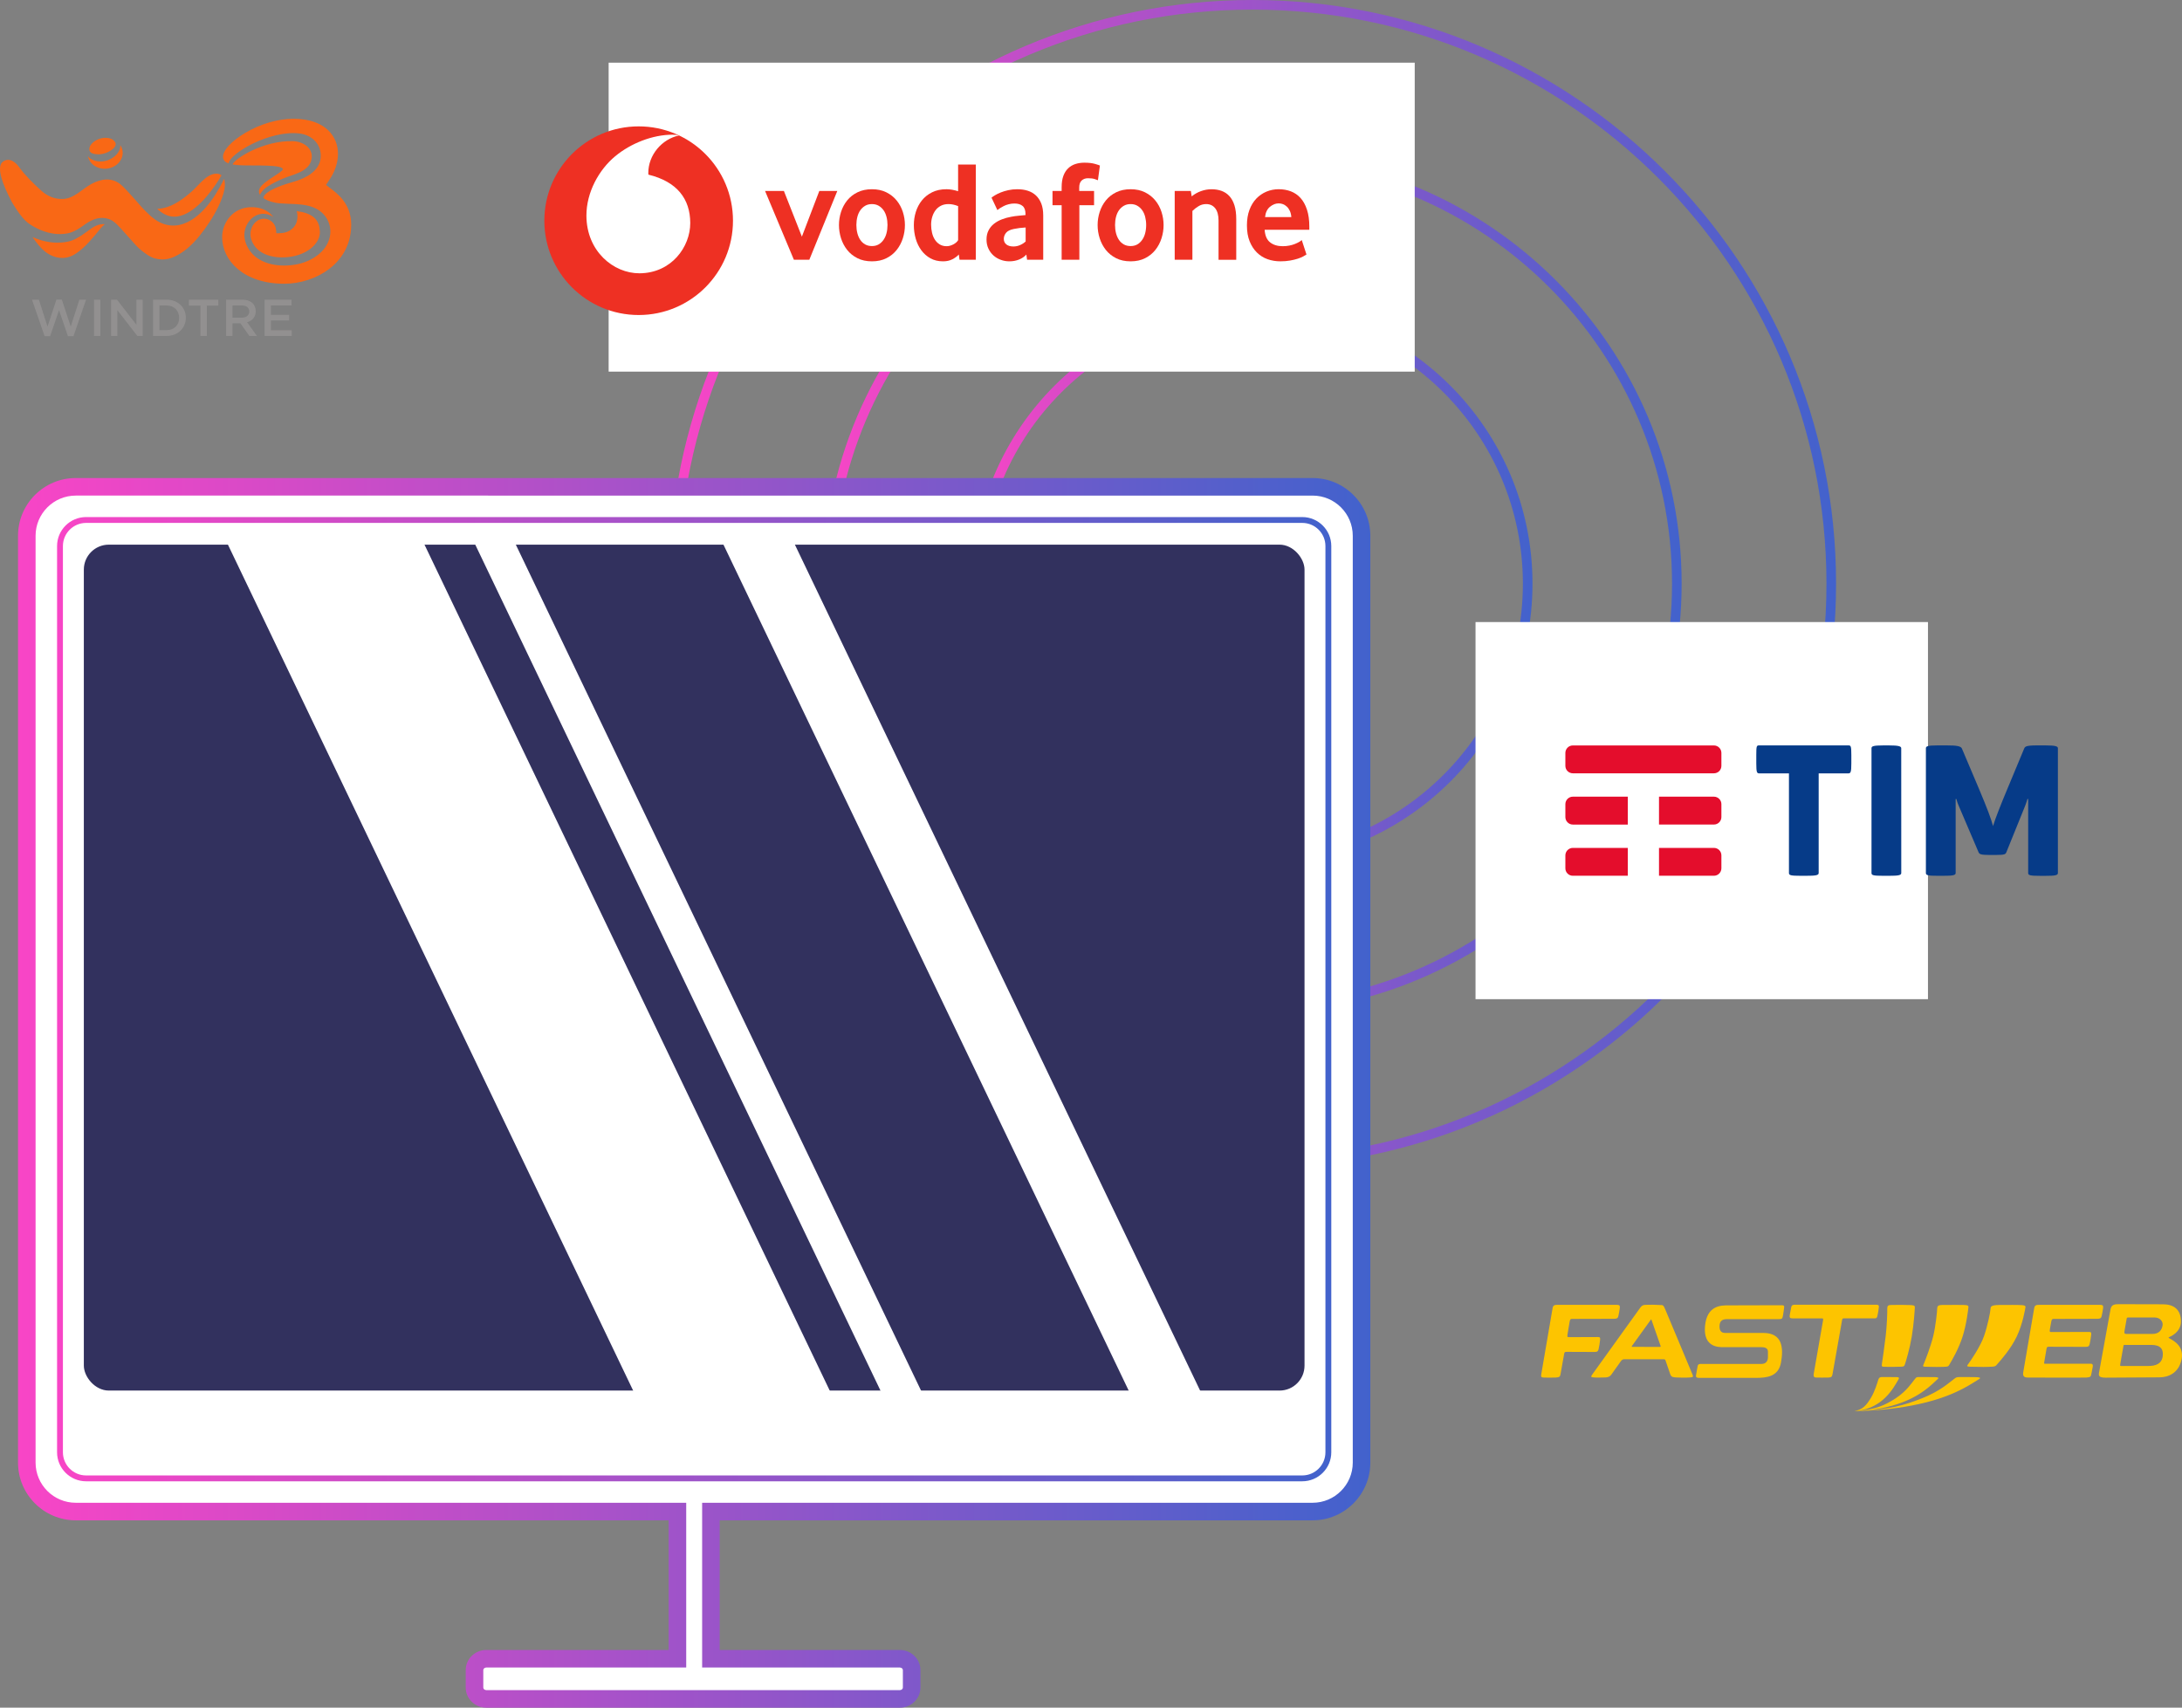 <?xml version="1.0" encoding="UTF-8"?>
<svg id="Calque_1" xmlns="http://www.w3.org/2000/svg" xmlns:xlink="http://www.w3.org/1999/xlink" version="1.1" viewBox="0 0 468.698 366.828">
  <rect x="0" y="0" width="468.698" height="366.828" fill="#808080" stroke="none"/>
  <!-- Generator: Adobe Illustrator 29.5.0, SVG Export Plug-In . SVG Version: 2.1.0 Build 137)  -->
  <defs>
    <style>
      .st0 {
        fill: none;
      }

      .st1 {
        fill: #f96815;
      }

      .st2 {
        fill: #32315e;
      }

      .st3 {
        fill: url(#Dégradé_sans_nom_7);
      }

      .st4 {
        fill: #063b88;
      }

      .st5 {
        fill: #e40d2c;
      }

      .st6 {
        fill: #ee3023;
      }

      .st7 {
        fill: #fff;
      }

      .st8 {
        fill: #fdc400;
      }

      .st9 {
        fill: #929090;
      }

      .st10 {
        fill: url(#Dégradé_sans_nom_73);
      }

      .st11 {
        fill: url(#Dégradé_sans_nom_72);
      }

      .st12 {
        fill: url(#Dégradé_sans_nom_71);
      }

      .st13 {
        fill: url(#Dégradé_sans_nom_74);
      }

      .st14 {
        clip-path: url(#clippath);
      }
    </style>
    <linearGradient id="Dégradé_sans_nom_7" data-name="Dégradé sans nom 7" x1="208.87" y1="125.366" x2="329.182" y2="125.366" gradientUnits="userSpaceOnUse">
      <stop offset="0" stop-color="#f845c6"/>
      <stop offset="1" stop-color="#4262cc"/>
    </linearGradient>
    <linearGradient id="Dégradé_sans_nom_71" data-name="Dégradé sans nom 7" x1="176.832" y1="125.366" x2="361.219" y2="125.366" xlink:href="#Dégradé_sans_nom_7"/>
    <linearGradient id="Dégradé_sans_nom_72" data-name="Dégradé sans nom 7" x1="143.66" y1="125.366" x2="394.391" y2="125.366" xlink:href="#Dégradé_sans_nom_7"/>
    <linearGradient id="Dégradé_sans_nom_73" data-name="Dégradé sans nom 7" x1="3.871" y1="234.757" x2="294.351" y2="234.757" xlink:href="#Dégradé_sans_nom_7"/>
    <linearGradient id="Dégradé_sans_nom_74" data-name="Dégradé sans nom 7" x1="12.258" y1="214.634" x2="285.963" y2="214.634" xlink:href="#Dégradé_sans_nom_7"/>
    <clipPath id="clippath">
      <rect class="st0" x="18.008" y="115.555" width="262.206" height="185.479" rx="5.416" ry="5.416"/>
    </clipPath>
  </defs>
  <g>
    <g>
      <path class="st3" d="M269.025,185.521c-33.17,0-60.155-26.985-60.155-60.155s26.985-60.156,60.155-60.156,60.156,26.985,60.156,60.156-26.985,60.155-60.156,60.155ZM269.025,67.274c-32.031,0-58.091,26.061-58.091,58.092s26.06,58.091,58.091,58.091,58.092-26.06,58.092-58.091-26.061-58.092-58.092-58.092Z"/>
      <path class="st12" d="M269.025,217.559c-50.836,0-92.193-41.357-92.193-92.193s41.357-92.193,92.193-92.193,92.193,41.357,92.193,92.193-41.357,92.193-92.193,92.193ZM269.025,35.237c-49.697,0-90.129,40.432-90.129,90.129s40.432,90.129,90.129,90.129,90.129-40.432,90.129-90.129-40.432-90.129-90.129-90.129Z"/>
      <path class="st11" d="M269.025,250.731c-69.127,0-125.365-56.238-125.365-125.365S199.898,0,269.025,0s125.365,56.238,125.365,125.365-56.238,125.365-125.365,125.365ZM269.025,2.065c-67.988,0-123.301,55.312-123.301,123.301s55.312,123.301,123.301,123.301,123.301-55.312,123.301-123.301S337.014,2.065,269.025,2.065Z"/>
    </g>
    <g>
      <g>
        <path class="st7" d="M281.946,104.57H16.275c-5.809,0-10.518,4.709-10.518,10.518v199.092c0,5.809,4.709,10.518,10.518,10.518h129.24v31.619h-41.054c-1.401,0-2.536,1.087-2.536,2.427v3.771c0,1.341,1.135,2.427,2.536,2.427h88.827c1.4,0,2.536-1.087,2.536-2.427v-3.771c0-1.341-1.135-2.427-2.536-2.427h-40.582v-31.619h129.24c5.809,0,10.518-4.709,10.518-10.518V115.088c0-5.809-4.709-10.518-10.518-10.518Z"/>
        <path class="st10" d="M193.288,366.829h-88.827c-2.438,0-4.422-1.936-4.422-4.314v-3.771c0-2.378,1.983-4.313,4.422-4.313h39.167v-27.847H16.275c-6.84,0-12.404-5.563-12.404-12.403V115.088c0-6.84,5.564-12.403,12.404-12.403h265.671c6.84,0,12.404,5.563,12.404,12.403v199.093c0,6.84-5.564,12.403-12.404,12.403h-127.354v27.847h38.695c2.438,0,4.423,1.936,4.423,4.313v3.771c0,2.379-1.984,4.314-4.423,4.314ZM104.461,358.204c-.353,0-.649.247-.649.54v3.771c0,.294.297.541.649.541h88.827c.353,0,.65-.247.65-.541v-3.771c0-.293-.298-.54-.65-.54h-42.468v-35.393h131.126c4.76,0,8.631-3.871,8.631-8.631V115.088c0-4.76-3.871-8.631-8.631-8.631H16.275c-4.76,0-8.632,3.871-8.632,8.631v199.093c0,4.76,3.872,8.631,8.632,8.631h131.125v35.393h-42.939Z"/>
      </g>
      <rect class="st2" x="18.008" y="116.998" width="262.206" height="181.711" rx="5.361" ry="5.361"/>
      <path class="st13" d="M279.734,318.197H18.487c-3.435,0-6.229-2.795-6.229-6.229V117.3c0-3.435,2.795-6.229,6.23-6.229h261.246c3.435,0,6.229,2.795,6.229,6.229v194.668c0,3.435-2.794,6.229-6.229,6.229ZM18.488,112.328c-2.742,0-4.973,2.23-4.973,4.972v194.668c0,2.741,2.23,4.972,4.972,4.972h261.247c2.741,0,4.971-2.23,4.971-4.972V117.3c0-2.741-2.229-4.972-4.971-4.972H18.488Z"/>
      <g class="st14">
        <polygon class="st7" points="181.483 305.51 147.405 322.518 42.669 103.863 76.746 86.855 181.483 305.51"/>
        <polygon class="st7" points="207.564 319.008 200.532 322.518 95.796 103.863 102.828 100.353 207.564 319.008"/>
        <polygon class="st7" points="266.229 316.338 253.847 322.518 149.111 103.863 161.493 97.683 266.229 316.338"/>
      </g>
    </g>
    <rect class="st7" x="130.739" y="13.464" width="173.146" height="66.364"/>
    <rect class="st7" x="316.947" y="133.626" width="97.185" height="81.008"/>
  </g>
  <g>
    <path class="st6" d="M157.446,47.408c0,11.19-9.068,20.262-20.258,20.262s-20.262-9.072-20.262-20.262,9.072-20.262,20.262-20.262,20.258,9.072,20.258,20.262"/>
    <path class="st7" d="M137.348,58.706c-5.565.019-11.358-4.731-11.384-12.363-.019-5.044,2.706-9.902,6.183-12.783,3.395-2.807,8.045-4.612,12.258-4.627.544,0,1.113.045,1.459.164-3.685.763-6.619,4.195-6.608,8.085,0,.13.011.268.026.331,6.168,1.504,8.968,5.227,8.986,10.375.015,5.152-4.05,10.795-10.922,10.818"/>
    <g>
      <path class="st6" d="M170.531,55.799l-6.194-14.782h4.046l3.864,9.816,3.745-9.816h3.864l-6.012,14.782h-3.313Z"/>
      <path class="st6" d="M190.637,48.331c0-.614-.071-1.199-.216-1.753-.141-.555-.357-1.031-.644-1.429-.287-.402-.633-.718-1.042-.953-.409-.238-.89-.357-1.441-.357s-1.035.119-1.441.357c-.409.234-.759.551-1.042.953-.287.398-.503.875-.644,1.429-.145.555-.216,1.139-.216,1.753,0,.637.071,1.228.216,1.772.141.544.35,1.02.625,1.429.275.41.625.733,1.046.972.417.234.905.354,1.456.354s1.031-.119,1.441-.354c.409-.238.756-.562,1.042-.972s.503-.886.644-1.429c.145-.543.216-1.135.216-1.772M194.378,48.348c0,.964-.149,1.91-.443,2.84-.298.931-.737,1.761-1.322,2.498-.581.737-1.318,1.329-2.207,1.779-.89.45-1.928.674-3.112.674s-2.226-.223-3.112-.674c-.89-.45-1.627-1.042-2.211-1.779-.581-.737-1.02-1.567-1.318-2.498-.294-.931-.443-1.876-.443-2.84s.149-1.899.443-2.822c.298-.919.737-1.742,1.318-2.468.584-.726,1.322-1.307,2.211-1.746.886-.439,1.925-.663,3.112-.663s2.219.223,3.097.663c.879.439,1.616,1.02,2.208,1.746.596.726,1.039,1.549,1.336,2.468.294.923.443,1.861.443,2.822"/>
      <path class="st6" d="M205.803,44.27c-.733-.287-1.415-.432-2.047-.432-.648,0-1.21.127-1.675.372-.469.246-.856.577-1.161.998-.305.421-.532.893-.685,1.418-.153.521-.231,1.061-.231,1.616,0,.614.067,1.202.201,1.768.13.562.335,1.057.611,1.478.272.421.618.759,1.035,1.016.417.253.912.383,1.482.383.469,0,.946-.13,1.433-.383.488-.257.834-.562,1.039-.908v-7.326ZM206.108,55.799l-.153-1.132c-.346.387-.804.73-1.377,1.024-.57.298-1.243.447-2.018.447-1.016,0-1.917-.216-2.688-.644-.778-.428-1.429-1.001-1.958-1.716-.529-.715-.934-1.545-1.21-2.487-.272-.938-.409-1.921-.409-2.945,0-.96.141-1.902.424-2.822.287-.919.718-1.742,1.299-2.468.584-.726,1.31-1.307,2.189-1.746.875-.439,1.906-.663,3.086-.663.774,0,1.612.145,2.509.428v-5.733h3.801v20.456h-3.496Z"/>
      <path class="st6" d="M220.31,48.867c-.409.022-.834.06-1.266.108-.432.052-.841.119-1.232.201-.826.164-1.396.443-1.716.841-.316.402-.476.834-.476,1.307,0,.488.179.882.54,1.18.361.294.867.443,1.526.443.495,0,.975-.1,1.437-.305.462-.205.86-.462,1.188-.767v-3.008ZM220.615,55.788l-.149-1.106c-.413.454-.934.812-1.571,1.068-.637.257-1.333.387-2.092.387-.637,0-1.251-.108-1.832-.324-.588-.212-1.106-.521-1.556-.919-.45-.398-.815-.886-1.091-1.47-.279-.584-.417-1.243-.417-1.98,0-.733.141-1.385.432-1.947.287-.562.674-1.035,1.169-1.426.491-.387,1.057-.704,1.694-.949.633-.246,1.303-.432,1.999-.555.491-.1,1.031-.175,1.616-.227.584-.052,1.072-.097,1.463-.138v-.216c0-.819-.208-1.4-.633-1.75-.421-.346-1.001-.521-1.738-.521-.432,0-.845.052-1.236.156-.391.1-.737.227-1.046.38-.309.156-.581.309-.819.462-.235.153-.424.29-.57.413l-1.258-2.665c.164-.145.413-.316.752-.521.339-.205.745-.406,1.228-.599.48-.194,1.02-.357,1.623-.491s1.255-.201,1.947-.201c.819,0,1.567.108,2.241.324s1.258.551,1.75,1.013c.488.458.871,1.039,1.15,1.746.275.704.413,1.556.413,2.557v9.5h-3.469Z"/>
      <path class="st6" d="M235.833,38.716c-.123-.059-.361-.149-.718-.261-.361-.112-.834-.167-1.429-.167-.529,0-.975.16-1.333.476-.357.316-.536.834-.536,1.549v.704h3.19v3.067h-3.16v11.715h-3.804v-11.715h-1.962v-3.067h1.962v-.797c0-.96.123-1.772.369-2.438.246-.663.588-1.206,1.027-1.623.439-.421.957-.73,1.549-.923.596-.194,1.24-.29,1.936-.29.919,0,1.679.086,2.282.261.603.175.957.29,1.057.354l-.428,3.157Z"/>
      <path class="st6" d="M246.2,48.331c0-.614-.074-1.199-.216-1.753-.141-.555-.357-1.031-.644-1.429-.287-.402-.633-.718-1.042-.953-.409-.238-.89-.357-1.441-.357s-1.035.119-1.441.357c-.409.234-.759.551-1.046.953-.283.398-.499.875-.644,1.429-.141.555-.212,1.139-.212,1.753,0,.637.071,1.228.212,1.772.145.544.354,1.02.629,1.429.275.41.625.733,1.042.972.421.234.908.354,1.459.354s1.031-.119,1.441-.354c.409-.238.756-.562,1.042-.972s.503-.886.644-1.429c.141-.543.216-1.135.216-1.772M249.941,48.348c0,.964-.149,1.91-.447,2.84-.294.931-.733,1.761-1.318,2.498-.581.737-1.318,1.329-2.208,1.779-.89.45-1.928.674-3.112.674s-2.226-.223-3.112-.674c-.89-.45-1.627-1.042-2.211-1.779-.581-.737-1.02-1.567-1.318-2.498-.298-.931-.443-1.876-.443-2.84s.145-1.899.443-2.822c.298-.919.737-1.742,1.318-2.468.584-.726,1.322-1.307,2.211-1.746.886-.439,1.925-.663,3.112-.663s2.219.223,3.097.663c.879.439,1.616,1.02,2.207,1.746.596.726,1.039,1.549,1.333,2.468.298.923.447,1.861.447,2.822"/>
      <path class="st6" d="M261.746,55.799v-8.432c0-1.124-.235-1.995-.704-2.61-.473-.611-1.124-.919-1.966-.919-.592,0-1.139.153-1.638.462-.503.305-.938.644-1.307,1.013v10.487h-3.801v-14.782h3.466l.182,1.165c.596-.488,1.262-.867,2.01-1.132.745-.268,1.496-.398,2.252-.398.778,0,1.493.115,2.148.35.655.238,1.217.611,1.686,1.121.473.51.834,1.176,1.091,1.992.253.819.383,1.802.383,2.945v8.741h-3.804Z"/>
      <path class="st6" d="M277.381,46.63c-.041-.51-.149-.957-.324-1.333-.175-.38-.391-.685-.648-.919-.257-.238-.532-.409-.83-.525-.302-.112-.603-.167-.912-.167-.659,0-1.284.246-1.88.737-.596.491-.946,1.225-1.05,2.208h5.643ZM271.648,49.359c.082,1.247.469,2.148,1.169,2.699.696.551,1.601.83,2.706.83.514,0,.998-.048,1.448-.138.45-.093.852-.209,1.202-.354.35-.142.648-.287.893-.428.246-.145.428-.279.555-.402l1.013,3.101c-.145.1-.376.238-.692.413-.316.175-.711.335-1.18.491-.469.153-1.024.283-1.657.398-.633.112-1.329.167-2.085.167-.964,0-1.876-.153-2.747-.458-.867-.309-1.631-.785-2.282-1.429-.655-.644-1.176-1.444-1.563-2.405-.391-.96-.584-2.107-.584-3.436,0-1.247.179-2.353.536-3.313.357-.96.849-1.768,1.47-2.423.625-.651,1.351-1.154,2.178-1.504.83-.346,1.712-.521,2.654-.521s1.809.156,2.61.462c.797.305,1.485.782,2.07,1.426.581.644,1.042,1.478,1.377,2.502.339,1.02.506,2.237.506,3.648v.674h-9.597Z"/>
    </g>
  </g>
  <g>
    <path class="st4" d="M439.385,160.121h-1.862c-2.389,0-2.541.264-2.725.671l-3.7,8.886c-1.231,2.949-2.501,6.121-2.989,7.767-.448-1.646-1.271-3.844-2.989-7.919l-3.7-8.734c-.224-.527-1.159-.671-3.172-.671h-2.094c-2.054,0-2.469.184-2.469.599v26.81c0,.487.416.599,2.541.599h1.159c2.094,0,2.693-.112,2.693-.599v-15.902h.152s.184.743.487,1.422l4.259,9.973c.184.448.416.631,2.389.631h1.271c2.014,0,2.166-.152,2.349-.631l3.884-9.597c.376-.895.631-1.798.631-1.798h.152v15.91c0,.487.408.599,2.613.599h1.119c2.054,0,2.653-.112,2.653-.599v-26.818c0-.416-.599-.599-2.653-.599M408.388,160.721c0-.416-.591-.599-2.645-.599h-1.199c-2.166,0-2.541.184-2.541.599v26.81c0,.487.376.599,2.541.599h1.199c2.054,0,2.653-.112,2.653-.599l-.008-26.81ZM397,160.121c.559,0,.671.072.671,2.054v1.83c0,1.902-.152,2.126-.671,2.126h-6.345v21.4c0,.487-.599.599-2.725.599h-1.119c-2.166,0-2.541-.112-2.541-.599v-21.4h-6.345c-.519,0-.671-.152-.671-2.126v-1.83c-.008-2.054.104-2.054.663-2.054h19.083Z"/>
    <path class="st5" d="M349.653,182.137h-11.795c-.448,0-.847.184-1.143.471-.288.296-.471.695-.471,1.143v2.765c0,.448.176.847.471,1.135.288.296.695.471,1.143.471h11.795v-5.985ZM369.295,182.616c-.288-.296-.695-.479-1.143-.479h-11.795v5.985h11.795c.448,0,.855-.184,1.143-.479.288-.288.463-.695.463-1.135v-2.765c0-.44-.176-.839-.463-1.127M369.295,171.613c-.288-.296-.695-.479-1.143-.479h-11.795v5.985h11.795c.448,0,.855-.184,1.143-.479.288-.288.463-.695.463-1.135v-2.773c0-.432-.176-.831-.463-1.119M349.653,171.133h-11.795c-.448,0-.847.176-1.143.471-.288.288-.471.695-.471,1.135v2.773c0,.44.176.839.471,1.135.288.296.695.479,1.143.479h11.795v-5.993ZM368.152,166.115h-30.294c-.448,0-.847-.184-1.143-.471-.296-.296-.471-.695-.471-1.143v-2.765c0-.44.184-.847.471-1.135.288-.296.695-.471,1.143-.471h30.294c.448,0,.855.184,1.143.479.288.288.463.695.463,1.135v2.765c0,.44-.176.839-.463,1.135-.288.288-.695.471-1.143.471"/>
  </g>
  <g>
    <path class="st1" d="M70.82,40.336l-.786-.618c.083-.142.229-.363.361-.549.766-1.11,2.201-3.208,2.201-6.203,0-1.72-.629-3.587-2.144-5.021-1.514-1.434-3.908-2.431-7.42-2.43-3.332,0-7.083,1.095-10.324,3.011-1.454.862-2.651,1.791-3.489,2.683-.836.892-1.32,1.745-1.322,2.479,0,.356.136.683.396.94.206.202.479.357.811.477.347-2.255,8.903-7.157,15.169-6.439,2.802.321,4.887,2.407,4.597,5.296-.277,2.764-3.09,4.264-5.512,4.987-1.352.404-2.708.796-4.005,1.358-.637.276-1.28.59-1.838,1.006-.407.303-.933.697-.904,1.266.958.652,2.479,1.03,3.469,1.102.642.051,1.285.084,1.929.1,1.85.056,3.793.119,5.52.859,2.424,1.039,3.85,3.545,3.328,6.168-.671,3.372-4.072,5.412-7.229,5.997-3.377.625-7.613.136-9.843-2.778-.911-1.191-1.486-2.788-1.237-4.293.276-1.672,1.451-3.272,3.145-3.701,1.068-.27,2.193-.02,3.041.611-.211-.301-.457-.575-.734-.815-.981-.852-2.36-1.33-3.96-1.33-1.975,0-3.56.819-4.645,2.035-1.085,1.216-1.676,2.824-1.677,4.41,0,2.494,1.151,4.999,3.393,6.877,2.243,1.878,5.576,3.129,9.94,3.129,3.459,0,6.949-1.142,9.59-3.126,2.188-1.648,4.802-4.651,4.801-9.578.001-4.508-3.026-6.737-4.621-7.91M59.348,50.095c-.016-.47-.036-.64-.036-.64-.025-.202-.063-.403-.121-.598-.503-1.698-2.527-2.441-3.991-1.401-1.214.862-1.691,2.517-1.251,3.911,1.118,3.543,5.214,4.279,8.444,3.792,1.59-.24,3.155-.813,4.419-1.826,1.224-.98,2.154-2.493,1.851-4.078-.201-2.376-2.003-3.56-4.941-3.901.14.286.593,2.368-.887,3.713-.904.822-1.869,1.039-3.168,1.041-.051,0-.32-.012-.32-.012M5.905,47.8c.186.144.393.297.591.425.393.26.785.484,1.202.7.416.218.841.42,1.278.588,0,0,.613.252,1.33.436.45.114.906.201,1.366.262.459.062.921.076,1.383.07,0,0,.762-.023,1.376-.136,1.488-.246,3.001-1.359,3.389-1.635l.621-.441c.226-.156.459-.306.702-.443.485-.274,1.009-.504,1.57-.653.561-.146,1.085-.202,1.679-.139.074.006.523.051,1.081.263,0,0,.391.15.607.288.248.157.485.331.709.52,1.057.894,4.149,4.625,5.041,5.423,1.053.943,2.376,1.902,3.448,2.186,2.071.549,3.703.049,5.562-1.125,2.052-1.297,3.715-3.234,5.13-5.181,1.492-2.054,2.836-4.294,3.713-6.683.434-1.183.784-2.48.55-3.745-.024-.13-.06-.253-.103-.368-.295.628-.612,1.247-.95,1.856-.544.975-1.141,1.926-1.808,2.837-.668.91-1.402,1.783-2.241,2.579-.838.794-1.784,1.517-2.886,2.048-.304.143-.615.269-.933.377-.326.106-.66.19-.997.251-.683.117-1.399.129-2.096.013-.698-.112-1.368-.349-1.981-.66-.611-.317-1.169-.704-1.673-1.133l-.366-.328-.331-.315-.656-.632c-.433-.424-1.205-1.29-1.205-1.29,0,0-1.339-1.565-2.441-2.749,0,0-1.031-1.12-1.594-1.597-1.928-1.633-4.278-1.274-6.361-.14-1.929,1.05-3.649,3.062-5.958,3.205-1.799.111-3.443-.564-4.766-1.76-1.758-1.589-3.444-3.242-4.855-5.176-.626-.857-2.031-2.136-3.442-1.036-1.411,1.1-.09,4.787,1.965,8.646,0,0,1.842,3.226,3.353,4.394M57.47,40.078c1.004-.669,2.126-1.19,3.228-1.672,2.107-.924,5.326-1.381,6.106-3.785.83-2.556-1.493-4.217-3.849-4.297-6.374-.216-12.677,3.841-12.992,5.002.224.04.462.073.714.1,1.071.112,2.379.116,3.786.116h.251c2.169,0,3.7.058,4.68.201.49.071.841.165,1.059.275.221.114.291.223.292.346,0,.087-.056.166-.19.298-.468.47-1.698,1.166-2.803,1.932-.554.384-1.079.786-1.47,1.198-.389.411-.652.832-.656,1.266v.021c.003.301.091.568.242.805-.02-.198.239-.532.348-.682.332-.455.788-.813,1.253-1.123M33.928,45.016c.394.356.815.663,1.255.912.442.243.904.426,1.382.523.477.101.97.116,1.466.056.248-.032.497-.081.746-.148.248-.07.495-.155.74-.254.901-.373,1.763-.94,2.563-1.603.802-.664,1.546-1.423,2.244-2.23.698-.808,1.348-1.668,1.959-2.558.457-.67.891-1.356,1.299-2.057-.327-.253-.75-.381-1.232-.35-1.141.074-2.123.829-2.921,1.586-.852.808-1.608,1.704-2.503,2.469-.893.763-1.825,1.487-2.832,2.093-1.327.799-2.821,1.37-4.336,1.402l.168.157M22.348,48.149c-.417-.023-.84.034-1.254.163-.414.132-.818.33-1.204.573-.194.121-.381.255-.566.395,0,0-1.477,1.095-1.944,1.373-.943.542-1.521.954-2.597,1.204-.917.209-1.638.242-1.638.242-.551.034-1.418.062-2.475-.093-1.423-.209-2.392-.582-2.392-.582-.443-.148-.875-.323-1.299-.514.803,1.168,1.685,2.341,2.779,3.191.925.719,2.045,1.202,3.22,1.296,1.937.154,3.283-.772,4.717-2.004,1.025-.881,1.904-1.942,2.789-2.96.617-.709,1.246-1.641,2.02-2.269h0c-.052-.004-.103-.015-.156-.015M19.398,32.654c.211.238.546.35.933.423.193.034.398.054.608.063.101.006.218.011.31.005l.145-.003.147-.012c.391-.031.789-.133,1.177-.269.386-.143.767-.324,1.107-.55.548-.364.73-.63.83-.777.094-.149.161-.3.187-.447.027-.147.012-.3-.066-.47-.068-.144-.178-.294-.392-.483-.598-.531-1.58-.573-2.16-.507-1.343.153-2.475.939-2.894,1.779-.106.226-.161.501-.138.732.022.218.1.393.206.514M22.975,36.222c2.063-.235,3.568-1.902,3.36-3.722-.055-.485-.228-.931-.488-1.321.027.285-.016.565-.095.818-.093.305-.245.578-.421.828-.176.246-.376.459-.592.651-.43.384-.922.675-1.45.887-.53.204-1.1.334-1.691.331,0,0-.214.005-.414-.019-.151-.019-.301-.044-.451-.074-.275-.061-.552-.141-.824-.265-.136-.062-.46-.212-.776-.508-.085-.08-.164-.171-.236-.269.318,1.71,2.095,2.89,4.08,2.664"/>
    <path class="st9" d="M12.123,64.353l-1.914,5.797-1.858-5.775h-1.48l2.715,7.845h1.18l1.914-5.597,1.913,5.597h1.191l2.704-7.845h-1.436l-1.858,5.775-1.914-5.798h-1.157ZM20.191,64.375v7.789h1.369v-7.789h-1.369ZM23.863,64.375v7.789h1.346v-5.541l4.295,5.541h1.146v-7.789h-1.346v5.386l-4.172-5.386h-1.269ZM32.876,64.375v7.789h2.904c2.448,0,4.139-1.703,4.139-3.895v-.022c0-2.192-1.691-3.872-4.139-3.872h-2.904ZM40.576,64.375v1.269h2.47v6.52h1.38v-6.52h2.47v-1.269h-6.32ZM48.566,64.375v7.789h1.368v-2.715h1.714l1.913,2.715h1.625l-2.103-2.949c1.079-.312,1.847-1.08,1.847-2.359v-.022c0-.679-.233-1.257-.645-1.68-.501-.49-1.269-.779-2.248-.779h-3.472ZM56.834,64.375v7.789h5.831v-1.224h-4.462v-2.092h3.906v-1.224h-3.906v-2.025h4.407v-1.224h-5.775ZM34.245,65.622h1.535c1.636,0,2.704,1.124,2.704,2.648v.022c0,1.525-1.068,2.626-2.704,2.626h-1.535v-5.297ZM49.934,65.622h1.992c1.013,0,1.613.456,1.613,1.291v.022c0,.79-.623,1.302-1.602,1.302h-2.003v-2.615Z"/>
  </g>
  <path class="st8" d="M464.555,291.332c.189-1.455-.404-2.432-2.453-2.432h-5.649s-.283-.068-.317.161c-.034.229-.617,3.414-.696,3.93-.08.515.021.438.418.438h5.587c1.485,0,2.889-.382,3.111-2.096M456.34,285.95c-.08.515.069.596.465.596h5.513c1.486,0,2.053-.859,2.212-1.866.115-.728-.454-1.673-1.736-1.673h-5.648s-.278-.004-.317.161c-.055.225-.408,2.268-.488,2.782M465.958,287.475c1.117.58,3.244,1.796,2.631,4.613-.612,2.818-2.767,3.78-4.74,3.78s-9.981.069-11.546.069-1.534-.482-1.421-1.123c.114-.642,2.26-12.484,2.464-13.583.204-1.1,1.021-1.077,1.996-1.077,1.058,0,9.301.023,9.301.023,2.148,0,3.826,1.008,3.826,3.696,0,2.336-2.289,3.243-2.506,3.337-.218.094-.204.161-.005.265M434.585,294.86c-.136.882.385,1.053.998,1.053s11.662.046,12.569,0c.908-.046.976-.252,1.066-.733.038-.203.138-.61.316-1.641.002-.015.121-.596-.393-.596h-9.89c-.283,0-.156-.272-.153-.288.226-1.314.459-2.683.495-2.901.068-.413.159-.458.567-.458s7.177.023,7.812.023.772-.161.885-.573.295-1.557.34-2.061c.046-.505-.091-.573-.522-.573s-7.585.023-8.017.023-.385-.092-.34-.55c.046-.458.177-.893.291-1.626.113-.733.34-.642.839-.642s8.053-.023,8.96-.023.953-.229,1.066-.733c.112-.508.202-1.02.272-1.535.091-.619-.113-.733-.681-.733h-13.021c-.681,0-.975.092-1.089.687-.113.596-2.216,12.872-2.371,13.881M421.746,295.802c.375,0,1.164,0,2.311.015,1.146.015,1.548.122,1.081.412-1.774,1.101-4.017,2.634-8.132,4.046-8.494,2.918-18.505,2.826-18.505,2.826,7.327-.245,10.589-1.253,14.409-2.764,3.82-1.512,5.777-3.345,6.59-3.94.814-.595.554-.595,2.246-.595M431.946,280.318c2.912-.023-1.106-.008.305-.004,1.917.005,2.893-.018,2.83.441-.064.459-.602,3.663-1.878,6.343-1.277,2.68-3.466,5.131-4.04,5.772-.575.642-.376.701-2.101.746-1.724.046-.187.015-2.441-.008-2.254-.023-2.291.018-1.822-.623.47-.642,2.565-3.654,3.381-6.001.749-2.154,1.361-5.117,1.41-5.995.045-.826,1.627-.649,4.357-.671M412.574,295.802c.226,0,2.167,0,2.934.015.766.015,1.034.122.722.412-1.185,1.101-2.684,2.634-5.433,4.046-5.675,2.918-12.371,2.826-12.371,2.826,4.423-.245,6.503-1.253,8.81-2.764,2.307-1.512,3.463-3.345,3.954-3.94.493-.595.362-.595,1.384-.595M418.619,280.318c1.758-.023,1.38-.008,2.32-.004,1.278.005,1.93-.018,1.887.441-.042.459-.401,3.663-1.252,6.343-.852,2.68-2.311,5.131-2.694,5.772-.383.642-.251.701-1.4.746-1.149.046-1.79.015-3.151-.008-1.361-.023-1.384.018-1.101-.623.284-.642,1.508-3.803,2.042-6.001.512-2.115.821-5.117.85-5.995.028-.826.852-.649,2.499-.671M404.363,295.802c.09,0,2.646,0,3.055.015s.59.122.424.412c-.632,1.101-1.468,2.634-2.935,4.046-3.025,2.918-6.593,2.826-6.593,2.826,1.769-.245,2.6-1.253,3.523-2.764.922-1.512,1.421-3.345,1.618-3.94.197-.595.499-.595.908-.595M406.502,280.318c-.659.021-1.134-.046-1.112.779.024.87-.09,3.803-.34,5.887-.249,2.084-.704,5.36-.816,6.001-.114.641.113.6.658.623.545.023,2.881.018,3.494-.028.612-.046.658-.069.862-.71.204-.641.952-3.092,1.406-5.772.454-2.68.635-5.795.658-6.253.023-.459-.318-.459-.998-.505-.681-.046-3.108-.046-3.811-.023M385.564,280.27c-.385,0-.704.069-.794.482-.109.509-.207,1.021-.295,1.534-.136.756-.023.916.567.916h6.079c.454,0,.545-.046.476.413-.069.457-1.861,10.605-1.996,11.429-.136.825.181.876.703.876.658,0,1.679.018,2.427-.008.748-.023.794-.252.907-.779s1.973-11.178,2.042-11.544c.068-.367.181-.39.385-.39h6.442c.363,0,.613.046.75-.458.135-.504.294-1.557.317-1.878.023-.32.092-.595-.589-.595h-17.422M382.631,280.375c-.817,0-9.89.031-11.373.031s-4.628-.061-5.021,4.489c-.393,4.55,2.964,4.489,3.932,4.489h8.076c.574,0,1.512.061,1.512.947v1.221c0,.733-.363,1.436-1.392,1.436h-12.642c-.545,0-.938-.061-1.059.428-.121.488-.272,1.557-.333,1.862-.06.306-.151.703.605.703h12.25c2.299,0,4.84-.245,5.384-3.329.545-3.084.333-6.322-3.811-6.322h-8.137c-.604,0-1.27-.184-1.27-1.374s.574-1.588,1.602-1.588h11.024c.877,0,.893-.092,1.044-.977.151-.886.151-1.13.212-1.557.06-.428-.182-.459-.605-.459M356.574,289.332c.128,0,.174-.069.121-.229-.054-.161-1.943-5.532-1.963-5.611-.018-.069-.043-.121-.136.008l-4.026,5.589c-.083.115-.136.229.015.229l5.988.015M363.537,295.226c.159.436.295.596-.476.665-.771.069-2.518.046-3.062,0s-.998-.046-1.224-.688c-.322-.922-.64-1.846-.953-2.772-.091-.275-.113-.458-.476-.458h-8.235c-.385,0-.635.023-.885.344-.249.32-1.905,2.703-2.154,3.023-.25.321-.635.527-1.202.55-.567.023-2.435.061-2.768-.031-.285-.079-.492-.061-.015-.703.314-.421,9.974-13.904,10.291-14.316.318-.413.567-.55,1.248-.55s.907-.023,1.361-.023,1.361.069,1.769.069.567,0,.953.962c.385.962,5.671,13.491,5.829,13.927M331.077,295.135c.184-1.004,2.314-13.561,2.427-14.156.113-.595.408-.687,1.088-.687h12.658c.567,0,.771.115.681.733-.07.515-.161,1.027-.272,1.535-.113.504-.159.733-1.066.733s-8.098.023-8.598.023-.726-.092-.839.642c-.113.733-.408,2.268-.454,2.726-.046.458-.091.55.34.55s5.716-.023,6.147-.023.567.069.522.572c-.046.505-.227,1.65-.34,2.062-.113.412-.249.573-.885.573s-5.535-.023-5.943-.023-.499.046-.567.458c-.252,1.444-.51,2.887-.772,4.329-.09.481-.158.688-1.066.733-.907.046-1.86,0-2.472,0s-.704-.161-.59-.779"/>
</svg>